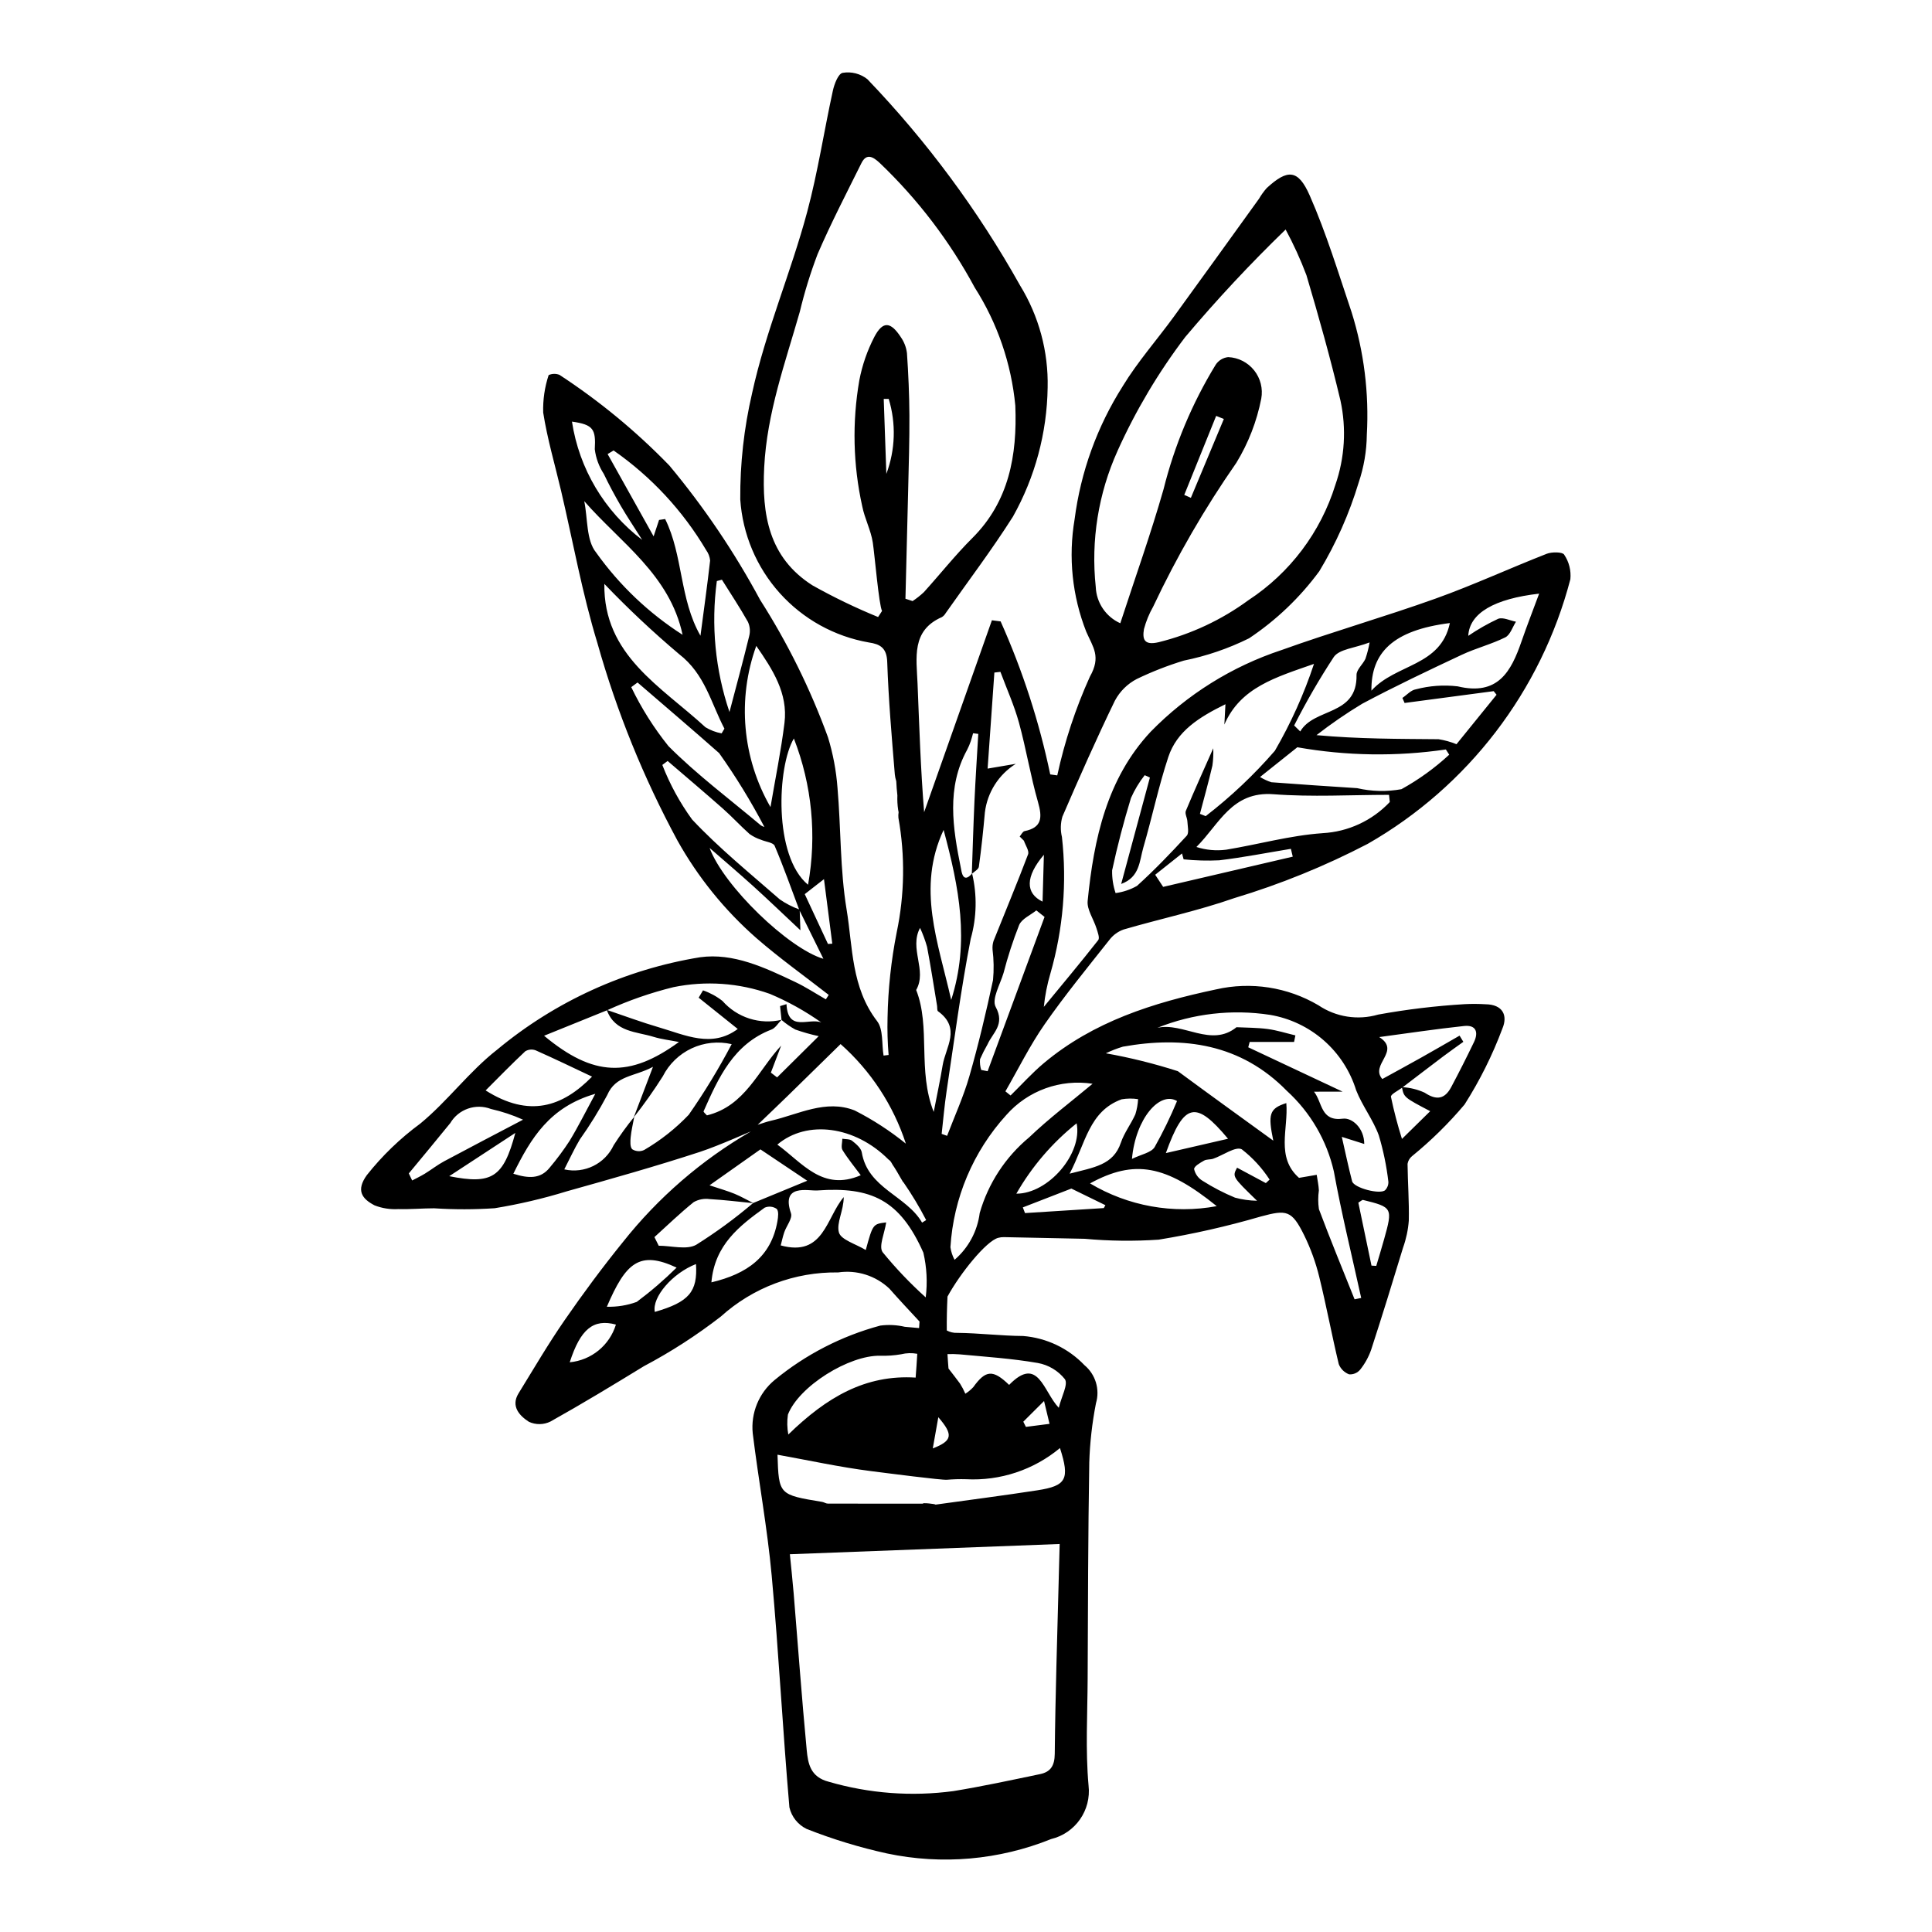 <?xml version="1.0" encoding="UTF-8"?>
<!-- The Best Svg Icon site in the world: iconSvg.co, Visit us! https://iconsvg.co -->
<svg fill="#000000" width="800px" height="800px" version="1.1" viewBox="144 144 512 512" xmlns="http://www.w3.org/2000/svg">
 <path d="m438 393.08c0.965-1.27 2.281-2.227 3.785-2.758 9.746-2.84 19.754-4.965 29.301-8.309 12.215-3.676 24.059-8.492 35.375-14.383 26.586-15.211 45.941-40.477 53.699-70.109 0.238-2.305-0.344-4.621-1.645-6.539-0.422-0.727-3.254-0.754-4.617-0.223-9.844 3.856-19.453 8.289-29.402 11.855-13.52 4.848-27.387 8.805-40.898 13.664h-0.004c-13.117 4.34-25.004 11.762-34.664 21.648-11.57 12.379-15.055 28.359-16.691 44.84-0.227 2.277 1.578 4.805 2.34 7.246 0.32 1.027 0.91 2.559 0.461 3.129-4.699 5.984-9.586 11.816-14.418 17.691 0.309-3.016 0.895-5.992 1.758-8.898 3.363-11.727 4.394-24 3.043-36.125-0.43-1.777-0.387-3.637 0.121-5.391 4.465-10.34 9.02-20.648 13.93-30.77h0.004c1.305-2.438 3.316-4.426 5.766-5.703 4.023-1.941 8.191-3.57 12.465-4.875 6-1.207 11.82-3.195 17.309-5.914 7.191-4.797 13.492-10.812 18.613-17.777 4.441-7.359 7.941-15.246 10.422-23.477 1.387-4.09 2.121-8.375 2.168-12.691 0.621-10.98-0.746-21.98-4.035-32.477-3.5-10.383-6.691-20.918-11.102-30.941-3.078-6.996-5.894-7.008-11.395-1.953-0.77 0.871-1.449 1.812-2.031 2.816-7.516 10.418-15.004 20.863-22.566 31.246-4.488 6.164-9.582 11.93-13.543 18.418l0.004 0.004c-6.793 10.688-11.156 22.742-12.773 35.301-1.699 10.027-0.633 20.324 3.086 29.785 1.805 4.144 3.996 6.586 0.957 11.93-3.789 8.391-6.684 17.152-8.637 26.148l-1.863-0.262c-2.914-13.945-7.324-27.539-13.148-40.547l-2.309-0.301c-5.988 16.953-11.973 33.906-17.961 50.859-0.941-11.617-1.285-22.848-1.746-34.074-0.281-6.856-1.672-14.07 6.422-17.613v0.004c0.434-0.266 0.789-0.633 1.035-1.074 5.973-8.496 12.25-16.789 17.812-25.551 5.871-10.461 9.035-22.219 9.207-34.211 0.219-9.547-2.32-18.949-7.316-27.086-11.113-19.859-24.707-38.223-40.457-54.648-1.844-1.461-4.219-2.074-6.535-1.684-1.164 0.191-2.219 2.945-2.609 4.727-2.344 10.688-3.981 21.574-6.801 32.109-4.336 16.199-11.004 31.566-14.621 48.129v0.004c-2.137 9.203-3.184 18.629-3.121 28.078 0.613 9.223 4.305 17.973 10.48 24.848 6.18 6.875 14.484 11.473 23.59 13.062 2.984 0.434 4.746 1.422 4.875 5.148 0.34 9.93 1.191 19.863 2.012 29.785h-0.004c0.066 0.625 0.195 1.242 0.387 1.84 0.051 1.262 0.16 2.519 0.301 3.777h-0.004c-0.051 1.27 0.016 2.535 0.203 3.789 0.035 0.223 0.086 0.438 0.125 0.66h-0.004c-0.078 0.492-0.094 0.992-0.047 1.484 1.793 10.039 1.641 20.328-0.449 30.309-1.48 7.469-2.297 15.055-2.434 22.668-0.086 3.289 0.008 6.582 0.281 9.859l-1.336 0.16c-0.516-3.086-0.027-6.93-1.719-9.133-6.879-8.965-6.422-19.582-8.07-29.539-1.762-10.633-1.488-21.52-2.418-32.277v0.004c-0.34-4.543-1.184-9.039-2.519-13.395-4.644-12.758-10.676-24.969-17.98-36.414-6.801-12.645-14.859-24.574-24.051-35.602-8.789-9.07-18.559-17.133-29.129-24.039-0.926-0.367-1.957-0.348-2.867 0.055-1.059 3.203-1.547 6.562-1.449 9.934 1.086 6.965 3.113 13.812 4.734 20.711 3.172 13.516 5.602 27.234 9.672 40.504h-0.004c5.113 18.113 12.207 35.609 21.156 52.168 5.445 9.75 12.516 18.492 20.906 25.859 6.133 5.34 12.785 10.078 19.203 15.086l-0.758 1.176c-2.703-1.543-5.324-3.273-8.125-4.598-8.031-3.805-16.367-7.777-25.211-6.555-19.805 3.223-38.387 11.688-53.812 24.52-7.379 5.758-13.086 13.602-20.332 19.559-5.316 3.906-10.086 8.504-14.18 13.676-2.875 4.023-1.324 6.231 2.066 7.996h-0.004c2.008 0.781 4.156 1.117 6.305 0.988 3.18 0.09 6.352-0.207 9.531-0.211v0.004c5.332 0.344 10.676 0.336 16.004-0.023 6.457-1.055 12.832-2.547 19.082-4.473 11.828-3.32 23.664-6.644 35.32-10.461 5.172-1.695 14.008-5.703 13.426-5.375h0.004c-13.031 7.555-24.523 17.496-33.875 29.301-5.41 6.68-10.543 13.609-15.434 20.688-4.336 6.273-8.199 12.879-12.203 19.383-2.113 3.43 0.262 5.941 2.742 7.535h-0.004c1.816 0.84 3.918 0.816 5.715-0.066 8.375-4.684 16.586-9.66 24.77-14.672 7.164-3.789 13.988-8.195 20.395-13.164 8.508-7.684 19.613-11.855 31.074-11.68 4.941-0.73 9.945 0.848 13.574 4.281 2.469 2.809 5.109 5.621 7.996 8.734-0.023 0.578-0.09 1.152-0.117 1.73-1.344-0.129-2.594-0.246-3.773-0.336h-0.004c-2.129-0.5-4.328-0.609-6.496-0.324-10.27 2.758-19.824 7.68-28.031 14.441-4.156 3.445-6.32 8.734-5.781 14.105 1.543 12.59 3.875 25.129 5.027 37.734 1.867 20.445 2.922 40.938 4.691 61.391 0.574 2.5 2.254 4.602 4.562 5.723 6.91 2.731 14.031 4.902 21.289 6.496 14.559 3.078 29.699 1.75 43.5-3.812 6.426-1.539 10.688-7.637 9.926-14.199-0.84-9.402-0.281-18.887-0.238-28.332 0.086-19.059 0.113-38.125 0.43-57.176h-0.004c0.164-5.305 0.758-10.59 1.781-15.797 1.086-3.672-0.117-7.637-3.059-10.09-4.281-4.477-10.062-7.227-16.238-7.723-5.816-0.039-11.652-0.77-17.473-0.832-0.961 0.043-1.918-0.176-2.766-0.633-0.031-2.992 0.043-5.992 0.188-8.988 3.336-6.129 10.273-14.727 13.434-15.562 0.488-0.133 0.992-0.195 1.496-0.188 7.144 0.137 14.293 0.285 21.441 0.441 6.516 0.598 13.066 0.672 19.594 0.23 9.141-1.492 18.18-3.543 27.07-6.137 6.859-1.848 8.207-1.695 11.516 5.027 1.707 3.496 3.035 7.168 3.961 10.949 1.898 7.68 3.332 15.461 5.18 23.152 0.492 1.25 1.492 2.231 2.75 2.703 1.133 0.078 2.231-0.398 2.945-1.277 1.246-1.57 2.219-3.34 2.883-5.231 2.926-8.988 5.715-18.027 8.461-27.078v0.004c0.824-2.309 1.336-4.715 1.52-7.156 0.113-5-0.277-10.031-0.332-15.043 0.129-0.785 0.535-1.496 1.148-2.008 5.074-4.129 9.75-8.727 13.965-13.727 4.031-6.34 7.391-13.082 10.023-20.121 1.473-3.492 0.109-6.387-4.484-6.441-1.832-0.113-3.668-0.121-5.5-0.027-7.691 0.461-15.348 1.383-22.93 2.762-5.391 1.574-11.203 0.668-15.859-2.477-8.16-4.805-17.852-6.309-27.086-4.199-16.746 3.535-32.527 8.531-45.68 19.555-3.129 2.625-5.875 5.695-8.801 8.562l-1.367-1.098c3.43-5.941 6.481-12.156 10.387-17.762 5.371-7.715 11.34-15.004 17.172-22.379zm14.246-14.047c-0.703-1.07-1.406-2.144-2.109-3.215l7.106-5.644 0.43 1.562h-0.004c3.141 0.324 6.297 0.41 9.449 0.254 6.367-0.766 12.66-2 18.98-3.039l0.496 2.074c-11.449 2.672-22.898 5.34-34.348 8.008zm42.227-14.23c-8.613 0.602-17.035 2.988-25.582 4.387v-0.004c-2.629 0.336-5.305 0.09-7.828-0.727 6.039-6 9.363-14.828 20.43-13.98 10.172 0.777 20.406 0.164 30.613 0.164l0.203 1.902v-0.004c-4.664 4.945-11.051 7.902-17.836 8.258zm20.926-11.66c-3.894 0.711-7.891 0.617-11.746-0.273-7.574-0.477-15.152-1-22.723-1.566h-0.004c-1.051-0.344-2.059-0.812-3.004-1.387 4.133-3.297 7.707-6.148 9.883-7.883 13.004 2.301 26.297 2.5 39.363 0.586l0.887 1.383c-3.836 3.547-8.086 6.613-12.656 9.141zm25.633-45.156c-2.758 1.289-5.41 2.801-7.926 4.516 0.316-6.039 6.93-9.824 18.781-11.18-1.684 4.547-3.254 8.559-4.66 12.633-2.762 8.004-6.238 14.516-16.965 11.926l0.004 0.004c-3.695-0.43-7.438-0.16-11.035 0.789-1.301 0.199-2.394 1.488-3.578 2.281l0.578 1.34c7.871-1.043 15.742-2.086 23.609-3.133l0.766 0.953c-3.656 4.512-7.309 9.02-10.621 13.109-1.523-0.621-3.113-1.066-4.742-1.324-10.531-0.094-21.062-0.051-32.359-1.078 3.867-3.008 7.906-5.785 12.102-8.316 8.645-4.609 17.527-8.812 26.406-12.984 3.734-1.754 7.836-2.781 11.52-4.613 1.324-0.66 1.914-2.723 2.836-4.148-1.59-0.305-3.449-1.258-4.715-0.773zm-12.801 1.129c-2.457 11.566-14.328 10.738-20.793 17.922-0.109-10.098 5.723-16.02 20.793-17.922zm-21.27 5.137c-0.258 1.48-0.633 2.938-1.117 4.359-0.691 1.484-2.375 2.84-2.348 4.269 0.203 10.953-11.223 8.594-14.918 14.965l-1.613-1.586c3.168-6.25 6.68-12.32 10.523-18.18 1.484-2.066 5.457-2.309 9.473-3.828zm-68.238 60.41c1.387-6.473 3.07-12.883 5-19.199v0.004c0.957-2.156 2.176-4.184 3.637-6.035l1.375 0.625c-2.539 9.402-5.078 18.801-7.613 28.203 4.973-1.812 4.836-6.117 5.879-9.684 2.316-7.945 4.012-16.102 6.606-23.938 2.277-6.883 8.094-10.543 15.148-14.012-0.121 2.281-0.203 3.836-0.285 5.387 4.277-9.875 13.676-12.531 23.754-16.074h-0.004c-2.656 8.008-6.129 15.723-10.363 23.02-5.519 6.371-11.664 12.176-18.336 17.328l-1.527-0.605c1.117-4.266 2.312-8.512 3.309-12.809v-0.004c0.215-1.516 0.289-3.043 0.223-4.57-2.445 5.523-4.941 11.023-7.269 16.598-0.301 0.723 0.367 1.832 0.41 2.766 0.062 1.297 0.496 3.094-0.168 3.812-4.219 4.59-8.555 9.102-13.172 13.285v0.004c-1.754 0.996-3.684 1.645-5.684 1.91-0.648-1.938-0.961-3.969-0.918-6.012zm1.449-111.2c4.82-10.695 10.84-20.809 17.934-30.152 8.383-9.938 17.258-19.445 26.598-28.484 2.109 3.91 3.953 7.957 5.519 12.113 3.269 11 6.367 22.059 9.012 33.203 1.613 7.438 1.145 15.176-1.355 22.363-3.894 12.543-12.035 23.344-23.023 30.543-7.125 5.231-15.207 9.016-23.789 11.141-3.934 0.922-4.344-0.836-3.906-3.484l0.004-0.004c0.555-2.074 1.375-4.07 2.438-5.938 6.269-13.309 13.645-26.062 22.051-38.133 3.184-5.231 5.414-10.98 6.59-16.988 0.484-2.652-0.203-5.383-1.883-7.492-1.68-2.109-4.188-3.391-6.879-3.512-1.359 0.141-2.586 0.891-3.328 2.039-6.25 10.23-10.906 21.352-13.805 32.984-3.379 11.844-7.531 23.441-11.461 35.508h0.004c-3.824-1.715-6.348-5.449-6.508-9.637-1.312-12.324 0.684-24.773 5.789-36.07zm17.668 11.699c2.82-6.981 5.637-13.961 8.457-20.945l2.035 0.82c-2.91 6.965-5.82 13.926-8.734 20.891zm-57.539 67.539c0.383-0.738 0.707-1.504 0.973-2.293 0.246-0.68 0.402-1.395 0.602-2.09l1.379 0.172c-0.344 5.945-0.738 11.887-1.012 17.84-0.293 6.406-0.473 12.824-0.699 19.234-2.391 2.703-2.723-0.625-2.898-1.5-2.164-10.668-3.859-21.344 1.656-31.363zm-6.231 21.238c4.098 15.277 6.961 29.586 2.008 45.059-3.469-15.395-9.203-29.633-2.012-45.059zm-6.246 25.961v0.004c0.75 1.621 1.371 3.305 1.859 5.027 0.984 5.188 1.781 10.402 2.648 15.605 0.082 0.496-0.031 1.254 0.254 1.457 6.191 4.492 2.016 9.512 1.227 14.316-0.641 3.898-1.477 7.758-2.363 12.363-4.348-10.965-0.766-22.438-4.652-32.316 2.973-5.227-1.93-10.934 1.027-16.453zm-20.539 58.898c1.414 2.297 3.156 4.398 4.824 6.652-10.141 4.394-15.508-3.34-22.105-8.117 7.844-6.644 20.602-4.93 29.449 3.945 0.324 0.215 0.59 0.5 0.781 0.84 0.219 0.414 0.469 0.812 0.746 1.191 0.781 1.156 2.496 4.383 2.457 4.023 2.215 3.203 4.223 6.543 6.008 10.004l-1.082 0.668c-4.172-7.203-14.383-9.035-15.984-18.621-0.188-1.133-1.531-2.254-2.574-3.074-0.617-0.488-1.699-0.375-2.574-0.535-0.004 1.023-0.402 2.277 0.055 3.023zm11.609-179.22c-0.23-6.621-0.461-13.238-0.695-19.859l1.32 0.004 0.004 0.004c1.98 6.508 1.758 13.484-0.629 19.855zm3.84-36.23c-2.711-4.137-4.762-4.332-7.004-0.102v0.004c-1.887 3.633-3.234 7.519-4 11.543-1.922 11.062-1.66 22.395 0.77 33.359 0.641 3.25 2.297 6.348 2.797 9.598 0.496 3.215 1.621 16.582 2.457 18.16l-1.047 1.609c-5.957-2.438-11.762-5.238-17.379-8.387-11.652-7.402-13.434-18.867-12.805-31.289 0.727-14.418 5.574-27.684 9.441-41.238 1.242-5.176 2.812-10.27 4.703-15.242 3.535-8.203 7.656-16.137 11.625-24.137 1.387-2.793 3.184-1.586 4.871-0.02 10.066 9.609 18.555 20.746 25.152 32.996 6.019 9.434 9.703 20.164 10.758 31.305 0.52 13.152-1.676 25.398-11.379 35.07-4.543 4.527-8.543 9.594-12.855 14.352l-0.004 0.004c-0.926 0.871-1.926 1.66-2.988 2.359l-1.891-0.621c0.242-9.695 0.504-19.395 0.727-29.09 0.148-6.5 0.359-13.004 0.324-19.512-0.031-5.504-0.277-11.02-0.652-16.523h-0.004c-0.188-1.508-0.742-2.949-1.617-4.195zm-24.59 145.12c-9.219-7.59-8.176-31.32-3.758-38.758l0.004 0.004c4.797 12.324 6.098 25.738 3.754 38.754zm-6.246-42.883c-0.918 7.426-2.43 14.758-3.707 22.301-7.477-12.992-8.859-28.617-3.769-42.719 4.301 6.207 8.449 12.543 7.477 20.418zm-17.926-37.602 1.344-0.355c2.328 3.723 4.766 7.383 6.91 11.199v0.004c0.535 1.191 0.645 2.535 0.305 3.801-1.59 6.516-3.352 12.98-5.211 20.062v-0.004c-3.777-11.156-4.922-23.035-3.348-34.707zm-27.359-34.602c9.969 6.941 18.328 15.941 24.52 26.391 0.594 0.812 0.961 1.766 1.059 2.766-0.738 6.5-1.645 12.977-2.559 19.938-5.586-9.758-4.574-21.289-9.359-30.926l-1.613 0.242c-0.426 1.285-0.852 2.57-1.445 4.352-4.188-7.496-8.188-14.656-12.188-21.812zm-4.992-0.324h0.004c0.289 2.324 1.102 4.551 2.379 6.512 1.387 2.91 2.926 5.762 4.551 8.555 1.602 2.754 3.391 5.406 5.633 8.949v0.004c-10.035-7.637-16.707-18.875-18.609-31.344 5.691 0.793 6.348 2.016 6.047 7.324zm0.359 27.367c-2.656-3.238-2.191-9-3.148-13.613 9.629 11.035 22.664 19.492 26.062 35.414-8.961-5.734-16.742-13.133-22.914-21.801zm21.965 26.902c6.918 5.336 8.457 12.969 12.039 19.773l-0.746 1.254c-1.516-0.281-2.965-0.832-4.285-1.629-11.715-10.793-27.059-19.074-26.793-37.988 6.262 6.543 12.867 12.746 19.785 18.59zm-10.988 7.539c7.215 6.227 14.48 12.398 21.617 18.711h0.004c4.434 6.246 8.441 12.785 11.996 19.574-0.328-0.094-0.641-0.234-0.93-0.414-8.23-6.93-16.922-13.41-24.492-21.004l0.004 0.004c-3.871-4.82-7.184-10.066-9.867-15.637zm6.566 21.852 1.406-1.051c4.875 4.191 9.789 8.336 14.609 12.594 2.457 2.168 4.68 4.602 7.125 6.781v-0.004c0.918 0.648 1.926 1.152 2.992 1.5 1.238 0.547 3.266 0.734 3.633 1.602 2.356 5.539 4.359 11.219 6.477 16.855-1.809-0.66-3.527-1.547-5.109-2.644-7.891-6.902-16.082-13.555-23.234-21.168-3.246-4.461-5.902-9.324-7.898-14.469zm12.527 21.996c3.887 3.394 7.82 6.734 11.645 10.195 3.875 3.508 7.637 7.137 12.422 11.621-0.09-2.578-0.137-3.91-0.18-5.152 1.973 4 3.953 8.012 6.273 12.715-9.191-2.703-26.383-19.219-30.16-29.383zm31.371 25.445-6.152-13.203 5.094-3.973c0.766 5.93 1.484 11.516 2.203 17.102zm3.34 26.535 0.004-0.004c8.012 7.106 13.984 16.215 17.305 26.395-4.203-3.402-8.75-6.356-13.57-8.805-7.656-3.019-14.871 1.039-22.164 2.723-1.203 0.277-2.363 0.703-3.543 1.074 2.652-2.551 5.32-5.086 7.957-7.656 4.699-4.582 9.379-9.188 14.016-13.73zm-44.273-15.09h0.004c8.512-1.746 17.34-1.129 25.531 1.781 4.809 2.023 9.383 4.57 13.641 7.586-3.227-1.332-8.859 2.68-9.234-4.859l-1.699 0.512 0.379 3.633v0.004c-2.816 0.664-5.762 0.547-8.516-0.332-2.758-0.883-5.223-2.496-7.133-4.668-1.547-1.215-3.289-2.164-5.152-2.805l-1.156 1.941c3.461 2.773 6.914 5.535 10.359 8.293-6.867 5.121-13.91 1.605-20.855-0.422-4.606-1.344-9.125-3.031-13.68-4.574l-0.004-0.004c5.641-2.566 11.504-4.606 17.52-6.086zm-17.652 6.144c2.211 5.832 7.801 5.609 12.418 7.039 2.012 0.621 4.137 0.852 6.676 1.352-13.102 9.535-22.668 9.227-35.742-1.656 5.957-2.414 11.305-4.574 16.652-6.738zm-21.645 10.863 0.004-0.004c0.84-0.516 1.871-0.605 2.789-0.246 5.039 2.234 10.008 4.644 14.918 6.957-7.828 7.992-16.621 10.984-28.203 3.656 3.469-3.469 6.902-7.004 10.496-10.367zm-26.551 32.395c-1.098 0.672-2.269 1.227-3.41 1.832l-0.891-1.867c3.664-4.441 7.359-8.852 10.98-13.328h0.004c2.199-3.719 6.762-5.301 10.793-3.75 2.922 0.66 5.769 1.609 8.5 2.836-6.977 3.668-13.969 7.301-20.914 11.023-1.762 0.945-3.348 2.203-5.059 3.25zm6.41 0.695c6.066-3.973 11.793-7.719 17.52-11.469-3.176 11.887-6.227 13.707-17.516 11.469zm16.992-0.645c4.668-9.473 9.652-17.707 21.719-21.184-2.633 4.863-4.535 8.715-6.758 12.371h0.008c-1.625 2.504-3.406 4.906-5.332 7.188-2.441 3.055-5.644 2.883-9.629 1.625zm46.484-15.633 0.004-0.004c-3.481 3.652-7.461 6.797-11.824 9.34-1.012 0.48-2.199 0.406-3.148-0.191-0.609-0.574-0.527-2.109-0.422-3.18 0.18-1.824 0.617-3.613 0.945-5.418v-0.004c-1.957 2.402-3.773 4.91-5.445 7.519-2.312 4.953-7.762 7.621-13.094 6.41 1.461-2.836 2.648-5.461 4.117-7.918 2.676-3.754 5.098-7.684 7.258-11.758 2.266-5.273 7.148-4.836 12.133-7.5-2.055 5.402-3.574 9.395-5.094 13.387l-0.004 0.004c2.754-3.488 5.32-7.117 7.699-10.875 1.648-3.258 4.348-5.867 7.656-7.414 3.309-1.543 7.043-1.934 10.598-1.109-3.398 6.465-7.195 12.715-11.375 18.707zm4.824 0.164c-0.289-0.34-0.973-0.891-0.891-1.078 3.953-8.914 7.934-17.809 17.977-21.664 1.074-0.41 1.785-1.691 2.664-2.574l0.004 0.02h0.004c1.125 0.969 2.344 1.816 3.641 2.539 2.035 0.719 4.113 1.309 6.219 1.762-4.07 4.031-7.547 7.481-11.027 10.93l-1.648-1.266c0.906-2.387 1.816-4.773 2.723-7.16-6.148 6.629-9.559 16.004-19.66 18.488zm14.172 9.008c4.477 3 8.047 5.391 12.406 8.312-5.211 2.148-9.77 4.023-14.328 5.902l-0.004 0.004c-1.629-0.824-3.227-1.746-4.914-2.441-1.828-0.754-3.738-1.285-6.644-2.258 5.301-3.738 9.859-6.957 13.484-9.52zm-17.684 13.98c1.277-0.723 2.758-1.004 4.215-0.805 3.84 0.219 7.672 0.691 11.512 1.07h-0.004c-4.754 4.043-9.793 7.734-15.078 11.051-2.547 1.398-6.559 0.238-9.91 0.238l-1.141-2.285c3.445-3.117 6.789-6.356 10.406-9.27zm-32.852 42.445c2.844-8.812 6.262-11.605 12.238-9.996h0.004c-1.68 5.5-6.512 9.449-12.242 9.996zm17.758-16.004c-2.535 0.926-5.223 1.359-7.918 1.281 5.008-11.691 8.648-14.973 18.48-10.371h0.004c-3.309 3.269-6.84 6.309-10.566 9.09zm4.789 2.656c-0.777-3.918 4.688-10.27 10.914-12.684 0.473 7.352-1.875 10.078-10.914 12.684zm32.5-24.059c-1.656 9.473-8.066 13.988-17.504 16.223 0.875-9.973 7.449-14.965 14.129-19.801v0.004c1.047-0.449 2.25-0.32 3.18 0.332 0.578 0.609 0.383 2.168 0.195 3.242zm27.879 8.234c-1.102-1.551 0.512-4.981 0.938-7.898-3.523 0.43-3.523 0.43-5.414 7.316-2.617-1.594-6.562-2.699-7.109-4.644-0.715-2.543 1.262-5.754 1.27-9.379-4.676 5.492-5.277 15.922-16.695 12.805 0.289-1.098 0.539-2.316 0.938-3.481 0.59-1.719 2.238-3.691 1.777-5.043-2.711-7.914 4.602-5.863 7.004-6.039 14.207-1.02 21.852 2.434 28.086 16.492v0.004c0.898 3.879 1.109 7.887 0.621 11.84-4.109-3.691-7.922-7.695-11.414-11.973zm-25.105 43.039c2.891-7.496 16.191-15.793 24.484-15.602 1.844 0.055 3.691-0.074 5.508-0.387 1.406-0.348 2.867-0.391 4.289-0.125-0.145 2.102-0.246 4.207-0.434 6.305-13.312-0.836-23.582 5.203-33.742 15.086v0.004c-0.324-1.742-0.359-3.527-0.105-5.281zm71.781 43.113c-0.395 15.59-0.914 31.172-1.066 46.773-0.031 3.184-1.113 4.809-3.891 5.387-7.633 1.59-15.258 3.242-22.961 4.5-11.074 1.488-22.34 0.645-33.066-2.484-4.852-1.25-5.477-4.828-5.816-8.398-1.312-13.812-2.309-27.645-3.453-41.469-0.305-3.699-0.719-7.394-1.012-10.418 23.539-0.895 47.062-1.785 71.5-2.715-0.074 2.68-0.16 5.754-0.238 8.824zm-5.652-23.055c-8.996 1.387-18.035 2.547-27 3.797-0.09-0.199-3.644-0.562-3.356-0.254-8.879 0-17.055 0.008-25.23-0.02-0.477 0-0.953-0.363-1.445-0.445-11.516-1.902-11.516-1.898-11.859-12.508 8.316 1.496 16.508 3.293 24.77 4.344 4.394 0.559 18.785 2.422 20.137 2.293h-0.004c1.684-0.141 3.371-0.188 5.059-0.141 9.043 0.48 17.934-2.469 24.895-8.262 2.656 8.242 1.711 10.012-5.969 11.195zm-3.75-18.18c1.395-1.387 2.785-2.773 5.5-5.477l1.453 6.047c-2.086 0.27-4.176 0.535-6.262 0.805zm-16.789-17.84c6.887 0.648 13.809 1.098 20.629 2.281 2.836 0.508 5.387 2.035 7.18 4.289 0.918 1.363-0.859 4.484-1.617 7.586-4.121-4.332-5.449-13.965-13.16-6.066-4.297-4.152-6.219-3.965-9.516 0.613h-0.004c-0.617 0.66-1.316 1.242-2.082 1.723-0.398-0.93-0.871-1.828-1.41-2.684-0.957-1.293-1.988-2.625-3.055-3.996-0.094-1.273-0.207-2.543-0.27-3.816l-0.004-0.004c1.105-0.035 2.207-0.012 3.309 0.074zm-7.199 24.926 1.469-8.273c4.055 4.703 3.711 6.238-1.469 8.273zm3.793-82.84-1.441-0.52c0.43-3.762 0.742-7.543 1.305-11.281 2.035-13.508 3.805-27.082 6.406-40.465h0.004c1.582-5.617 1.707-11.543 0.363-17.219 0.66-0.613 1.688-1.148 1.785-1.848 0.66-4.773 1.168-9.574 1.594-14.383 0.648-5.312 3.664-10.043 8.199-12.875-2.094 0.355-4.188 0.711-7.477 1.27 0.59-8.371 1.191-16.914 1.793-25.457l1.602-0.18c1.66 4.469 3.648 8.859 4.906 13.43 1.918 6.973 3.066 14.133 5.055 21.082 1.16 4.059 1.082 6.746-3.551 7.688-0.523 0.105-0.875 0.934-1.305 1.43l1.125 1.121c0.402 1.211 1.445 2.688 1.102 3.598-2.918 7.711-6.106 15.316-9.16 22.973v-0.004c-0.23 0.734-0.316 1.508-0.258 2.277 0.336 2.684 0.379 5.398 0.125 8.09-1.836 8.555-3.856 17.078-6.266 25.469-1.547 5.402-3.906 10.543-5.906 15.805zm25.652-74.488-0.352 12.414c-4.559-2.195-4.613-6.566 0.352-12.414zm15.871 93.633c-6.957 0.441-13.918 0.883-20.875 1.324l-0.578-1.504c4.242-1.648 8.48-3.293 12.863-4.992 2.844 1.391 5.934 2.898 9.02 4.406zm-23.172-3.812v-0.004c4.102-7.168 9.523-13.496 15.977-18.648 1.621 8.059-7.508 18.664-15.977 18.648zm19.527-2.727c11.777-6.441 20.066-4.91 33.582 6.031v-0.004c-11.555 2.144-23.496 0-33.582-6.031zm17.129-9.625c-0.938 1.5-3.551 1.918-6.016 3.133 0.953-10.711 7.391-18.047 11.949-15.336h-0.004c-1.734 4.18-3.715 8.254-5.93 12.199zm19.441-2.207c-5.496 1.266-10.52 2.426-16.473 3.797 4.812-13.383 7.918-14.066 16.473-3.801zm10.023 11.75c-2.543-1.363-5.086-2.727-7.625-4.086-1.273 2.394-1.273 2.394 5.293 8.766h0.004c-1.977-0.035-3.938-0.309-5.844-0.824-2.988-1.238-5.863-2.731-8.594-4.465-1.137-0.676-1.949-1.793-2.238-3.086-0.039-0.754 1.59-1.668 2.625-2.262 0.68-0.391 1.66-0.238 2.438-0.504 2.602-0.895 5.957-3.375 7.582-2.484h-0.004c2.883 2.242 5.371 4.953 7.359 8.016zm31.316 14.969c-0.652 2.336-1.363 4.648-2.051 6.973l-1.266-0.074c-1.176-5.637-2.352-11.273-3.484-16.688 0.773-0.469 1.035-0.766 1.227-0.719 7.84 1.926 7.93 2.086 5.574 10.508zm4.758-26.68c-1.16-3.668-2.133-7.387-2.918-11.152-0.109-0.66 1.852-1.594 2.941-2.41 0.492 2.543 0.66 2.644 7.461 6.215-2.301 2.262-4.434 4.356-7.484 7.348zm-6.023-26.988c7.598-1.012 15.02-2.141 22.488-2.934 3.231-0.344 3.848 1.703 2.621 4.262-1.934 4.027-3.949 8.012-6.047 11.953-1.652 3.094-3.816 3.613-7.055 1.438l-0.004 0.004c-1.816-0.828-3.773-1.312-5.766-1.438 3.566-2.711 7.113-5.445 10.691-8.141 1.762-1.328 3.574-2.59 5.363-3.883l-1-1.641c-3.356 1.926-6.699 3.871-10.074 5.766-3.445 1.934-6.922 3.816-10.398 5.731-3.402-3.824 5.066-7.387-0.82-11.117zm-28.941-5.887c5.281 0.895 10.211 3.238 14.242 6.766 4.031 3.531 7 8.109 8.586 13.227 1.617 4.121 4.5 7.801 6 11.945 1.203 4.012 2.051 8.121 2.535 12.281 0.043 0.812-0.25 1.609-0.809 2.199-1.246 1.312-8.336-0.539-8.801-2.316-0.969-3.727-1.75-7.492-2.731-11.77 2.094 0.66 3.75 1.188 5.949 1.883-0.012-4.254-3.266-7.016-5.652-6.703-5.973 0.789-5.398-4.316-7.668-7.152l7.594-0.004c-8.996-4.231-17.004-7.996-25.016-11.762l0.375-1.414h11.766l0.352-1.738c-2.434-0.578-4.848-1.355-7.305-1.688-2.785-0.371-5.613-0.344-8.301-0.48-6.727 5.457-14.082-1.387-20.98 0.16l-0.004 0.004c9.473-3.797 19.785-4.981 29.867-3.438zm-39.008 8.434c16.105-2.879 31.297-0.754 43.492 11.734h0.004c6.215 5.676 10.551 13.117 12.426 21.32 2.043 11.234 4.797 22.363 7.246 33.535l-1.754 0.359c-3.18-7.957-6.449-15.879-9.453-23.898v0.008c-0.238-1.652-0.242-3.332-0.008-4.984-0.066-1.375-0.375-2.746-0.574-4.117-1.449 0.25-2.898 0.5-4.691 0.805-6.199-5.484-2.781-12.977-3.363-19.812-4.531 1.43-4.891 2.965-3.453 9.953-7.828-5.68-16.598-11.992-25.289-18.41h-0.004c-6.246-2.004-12.617-3.59-19.078-4.738 1.453-0.703 2.957-1.289 4.5-1.754zm-0.324 13.949c1.445-0.25 2.918-0.266 4.367-0.039-0.074 1.359-0.316 2.707-0.723 4.008-1.148 2.578-2.949 4.883-3.844 7.535-2.008 5.949-7.121 6.516-13.574 8.199 4.227-8.008 5.098-16.543 13.773-19.703zm-30.555 4.156h0.004c5.711-6.473 14.328-9.594 22.859-8.277-5.613 4.695-11.512 9.133-16.809 14.199-6.285 5.219-10.852 12.207-13.105 20.059-0.609 4.812-2.984 9.23-6.664 12.395-0.559-1.035-0.93-2.164-1.098-3.332 0.805-13.027 6.031-25.387 14.816-35.043zm-4.953-11.605-1.703-0.332h0.004c-0.289-0.918-0.395-1.883-0.316-2.844 0.598-1.363 1.27-2.691 2.012-3.981 1.363-3.059 4.676-5.199 2.141-9.879-1.121-2.066 1.191-5.973 2.082-8.996v0.004c1.117-4.32 2.496-8.566 4.133-12.719 0.719-1.656 2.988-2.602 4.555-3.867l2.18 1.727c-5.027 13.629-10.055 27.258-15.086 40.891z"/>
</svg>